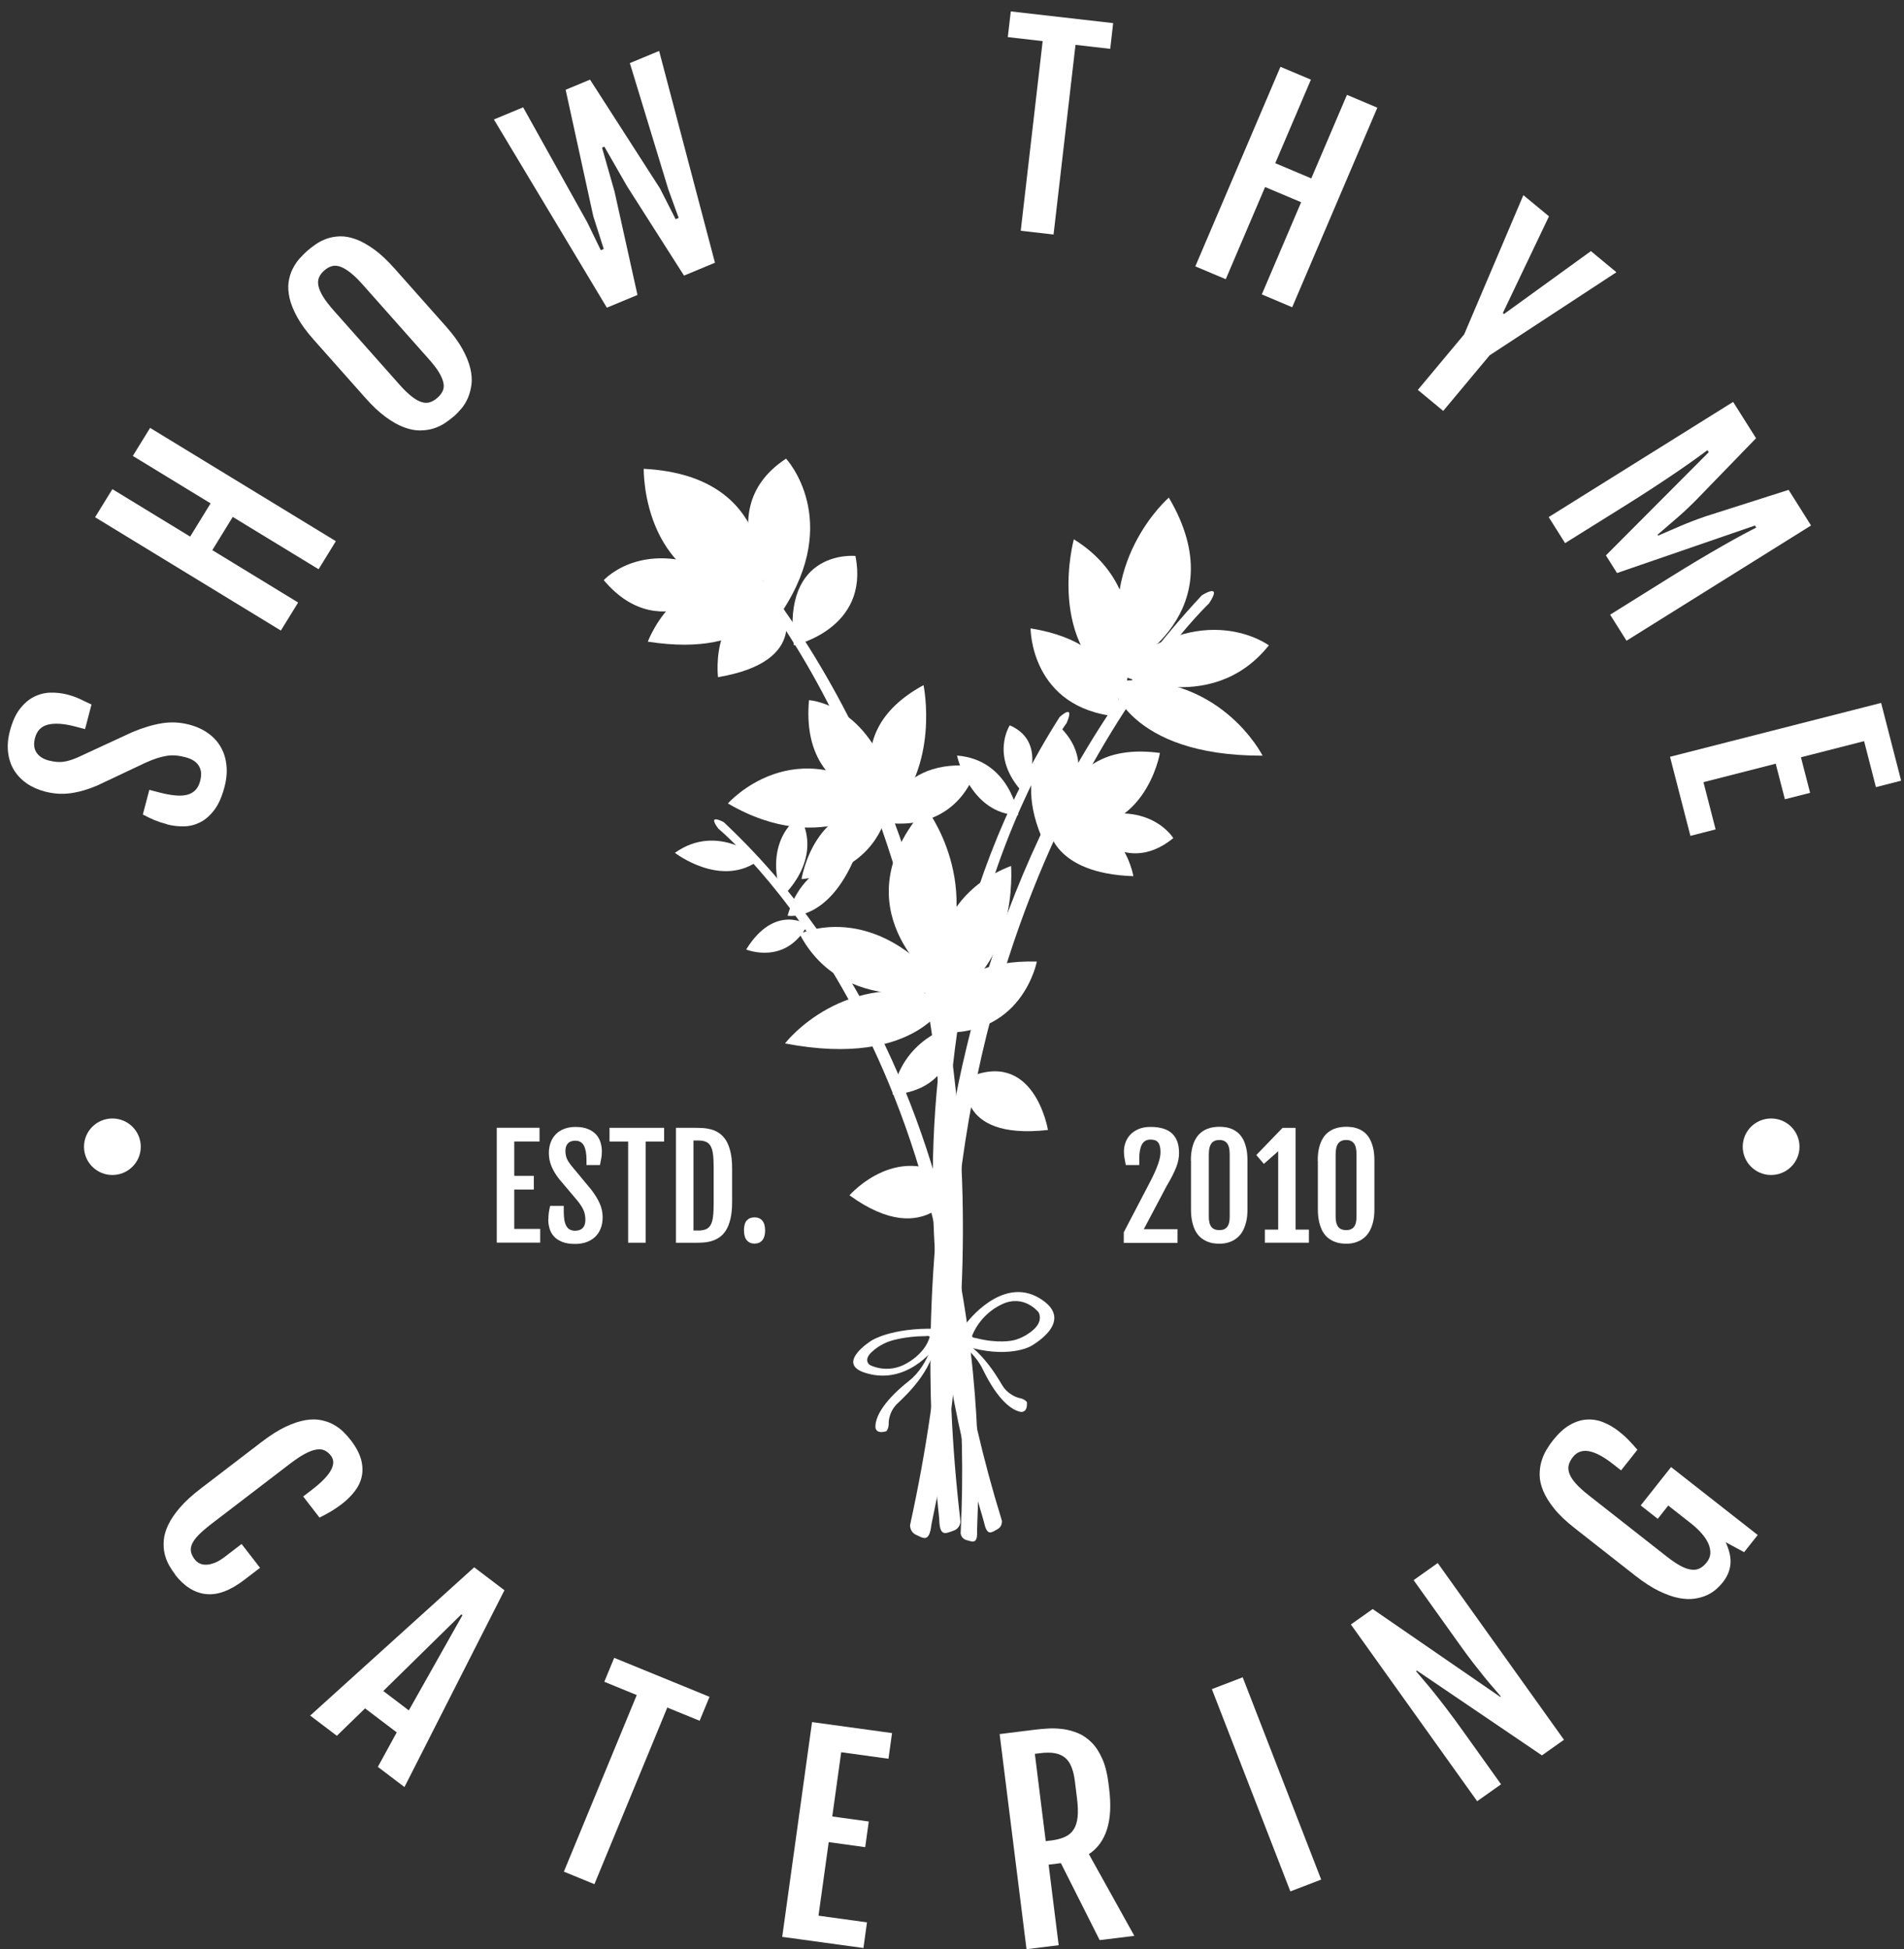 <?xml version="1.0" encoding="UTF-8"?> <svg xmlns="http://www.w3.org/2000/svg" width="211" height="216" viewBox="0 0 211 216" fill="none"><rect x="0" y="0" width="211" height="216" fill="#333333" stroke="none"/><g clip-path="url(#clip0_30_279)"><path d="M55.052 124.976H59.791V126.495H56.991V130.301H59.157V131.82H56.991V136.183H59.865V137.703H55.052V124.969V124.976Z" fill="white"></path><path d="M60.77 135.134C60.77 134.864 60.789 134.607 60.819 134.38C60.85 134.147 60.899 133.896 60.967 133.633H62.475V134.251C62.475 134.595 62.494 134.901 62.537 135.164C62.58 135.428 62.648 135.649 62.746 135.832C62.845 136.016 62.974 136.151 63.134 136.243C63.294 136.335 63.497 136.384 63.731 136.384C64.1 136.384 64.383 136.28 64.574 136.084C64.771 135.881 64.87 135.587 64.87 135.201C64.87 134.999 64.857 134.821 64.827 134.65C64.802 134.484 64.753 134.319 64.685 134.153C64.617 133.988 64.525 133.816 64.414 133.639C64.297 133.455 64.15 133.253 63.971 133.032L61.952 130.642C61.595 130.189 61.318 129.723 61.121 129.257C60.924 128.792 60.825 128.295 60.825 127.768C60.825 127.346 60.893 126.96 61.023 126.604C61.152 126.249 61.349 125.949 61.595 125.691C61.841 125.434 62.155 125.238 62.518 125.097C62.882 124.956 63.3 124.882 63.768 124.882C64.334 124.882 64.802 124.962 65.177 125.121C65.553 125.281 65.855 125.489 66.082 125.746C66.304 126.004 66.464 126.292 66.556 126.616C66.649 126.941 66.698 127.26 66.698 127.578C66.698 127.854 66.68 128.105 66.636 128.338C66.593 128.571 66.544 128.822 66.489 129.104H64.993V128.504C64.993 127.83 64.894 127.309 64.704 126.947C64.507 126.586 64.193 126.408 63.749 126.408C63.386 126.408 63.115 126.512 62.931 126.708C62.752 126.911 62.66 127.18 62.66 127.517C62.66 127.695 62.672 127.86 62.703 128.001C62.728 128.148 62.771 128.277 62.82 128.4C62.875 128.522 62.937 128.639 63.011 128.755C63.085 128.871 63.171 128.988 63.263 129.11L65.516 131.825C65.922 132.358 66.242 132.867 66.458 133.357C66.68 133.847 66.784 134.362 66.784 134.913C66.784 135.367 66.71 135.771 66.569 136.133C66.427 136.494 66.224 136.807 65.959 137.058C65.695 137.309 65.374 137.505 64.999 137.646C64.624 137.781 64.205 137.848 63.731 137.848C63.152 137.848 62.672 137.775 62.291 137.616C61.909 137.456 61.601 137.26 61.38 137.003C61.152 136.752 60.992 136.464 60.899 136.139C60.807 135.814 60.758 135.483 60.758 135.146L60.77 135.134Z" fill="white"></path><path d="M69.603 126.5H67.547V124.98H73.598V126.5H71.549V137.714H69.61V126.5H69.603Z" fill="white"></path><path d="M74.909 124.98H76.922C77.224 124.98 77.544 124.987 77.87 125.005C78.197 125.023 78.517 125.079 78.831 125.164C79.145 125.25 79.44 125.391 79.717 125.581C79.994 125.771 80.234 126.028 80.45 126.365C80.665 126.702 80.825 127.125 80.948 127.634C81.071 128.142 81.133 128.767 81.133 129.503V133.204C81.133 133.939 81.071 134.564 80.948 135.073C80.825 135.581 80.659 136.01 80.45 136.341C80.24 136.672 79.994 136.935 79.717 137.119C79.44 137.309 79.145 137.444 78.831 137.536C78.517 137.628 78.197 137.677 77.87 137.695C77.544 137.714 77.23 137.72 76.922 137.72H74.909V124.987V124.98ZM77.341 136.366C77.692 136.366 77.981 136.317 78.203 136.231C78.424 136.145 78.609 135.986 78.745 135.759C78.88 135.532 78.966 135.226 79.015 134.834C79.065 134.442 79.089 133.951 79.089 133.351V129.398C79.089 128.804 79.065 128.308 79.015 127.916C78.966 127.523 78.874 127.217 78.745 126.99C78.615 126.764 78.43 126.604 78.203 126.519C77.975 126.427 77.686 126.384 77.341 126.384H76.849V136.359H77.341V136.366Z" fill="white"></path><path d="M82.444 136.378C82.444 135.851 82.549 135.471 82.758 135.244C82.967 135.017 83.25 134.901 83.614 134.901C83.977 134.901 84.278 135.023 84.481 135.269C84.685 135.514 84.789 135.881 84.789 136.378C84.789 136.831 84.685 137.186 84.481 137.438C84.272 137.689 83.983 137.811 83.607 137.811C83.25 137.811 82.973 137.689 82.764 137.444C82.555 137.199 82.45 136.843 82.45 136.372L82.444 136.378Z" fill="white"></path><path d="M124.524 136.578L127.349 131.167C127.608 130.677 127.823 130.248 127.983 129.88C128.143 129.513 128.272 129.188 128.365 128.918C128.457 128.642 128.519 128.404 128.556 128.201C128.592 127.999 128.605 127.815 128.605 127.65C128.605 127.392 128.58 127.178 128.531 127C128.482 126.823 128.414 126.682 128.322 126.577C128.229 126.467 128.112 126.394 127.977 126.351C127.841 126.308 127.681 126.283 127.503 126.283C127.066 126.283 126.746 126.461 126.549 126.823C126.352 127.184 126.253 127.699 126.253 128.379V129.102H124.758C124.702 128.826 124.653 128.569 124.616 128.336C124.579 128.103 124.554 127.852 124.554 127.576C124.554 127.252 124.61 126.933 124.727 126.614C124.838 126.296 125.016 126.001 125.256 125.744C125.496 125.487 125.804 125.278 126.173 125.119C126.549 124.96 126.992 124.88 127.509 124.88C128.069 124.88 128.543 124.948 128.943 125.076C129.343 125.205 129.664 125.395 129.922 125.64C130.174 125.891 130.359 126.191 130.482 126.553C130.605 126.915 130.661 127.313 130.661 127.766C130.661 128.024 130.636 128.281 130.587 128.532C130.538 128.783 130.464 129.053 130.353 129.335C130.242 129.617 130.101 129.929 129.928 130.272C129.756 130.616 129.54 130.996 129.282 131.437L126.758 136.21H130.495V137.73H124.536V136.596L124.524 136.578Z" fill="white"></path><path d="M131.972 128.62C131.972 128.062 132.021 127.584 132.126 127.174C132.23 126.769 132.36 126.426 132.532 126.157C132.698 125.881 132.895 125.66 133.111 125.489C133.326 125.317 133.554 125.189 133.788 125.097C134.022 125.005 134.249 124.943 134.483 124.913C134.717 124.882 134.927 124.864 135.124 124.864C135.308 124.864 135.511 124.876 135.739 124.907C135.967 124.931 136.195 124.992 136.428 125.078C136.662 125.164 136.884 125.293 137.106 125.458C137.321 125.624 137.512 125.85 137.684 126.126C137.857 126.402 137.986 126.745 138.09 127.155C138.195 127.566 138.244 128.05 138.244 128.62V134C138.244 134.558 138.195 135.036 138.09 135.44C137.986 135.844 137.85 136.188 137.684 136.476C137.518 136.764 137.321 136.99 137.099 137.168C136.878 137.346 136.656 137.481 136.422 137.579C136.195 137.677 135.967 137.738 135.739 137.775C135.511 137.811 135.308 137.824 135.13 137.824C134.927 137.824 134.711 137.805 134.477 137.775C134.243 137.744 134.009 137.677 133.775 137.579C133.542 137.481 133.314 137.346 133.098 137.174C132.883 137.003 132.692 136.77 132.526 136.488C132.36 136.206 132.23 135.857 132.132 135.452C132.033 135.048 131.984 134.564 131.984 134.006V128.626L131.972 128.62ZM133.96 134.815C133.96 135.342 134.052 135.722 134.249 135.961C134.44 136.2 134.736 136.316 135.13 136.316C135.524 136.316 135.801 136.2 135.991 135.961C136.182 135.722 136.275 135.342 136.275 134.815V127.921C136.275 127.364 136.182 126.959 135.991 126.708C135.801 126.457 135.517 126.328 135.13 126.328C134.742 126.328 134.44 126.457 134.249 126.708C134.059 126.959 133.96 127.364 133.96 127.921V134.815Z" fill="white"></path><path d="M140.165 136.261H141.648V127.578L140.06 128.975L139.223 127.995L142.129 124.986H143.575V124.999V124.992V136.261H145.052V137.713H140.171V136.261H140.165Z" fill="white"></path><path d="M146.031 128.62C146.031 128.062 146.08 127.584 146.185 127.174C146.29 126.769 146.419 126.426 146.591 126.157C146.758 125.881 146.948 125.66 147.17 125.489C147.392 125.317 147.613 125.189 147.847 125.097C148.081 125.005 148.309 124.943 148.543 124.913C148.777 124.882 148.986 124.864 149.183 124.864C149.38 124.864 149.577 124.876 149.805 124.907C150.032 124.931 150.26 124.992 150.494 125.078C150.728 125.164 150.95 125.293 151.171 125.458C151.387 125.624 151.584 125.85 151.75 126.126C151.916 126.402 152.051 126.745 152.156 127.155C152.261 127.566 152.31 128.05 152.31 128.62V134C152.31 134.558 152.261 135.036 152.156 135.44C152.051 135.844 151.916 136.188 151.75 136.476C151.577 136.757 151.387 136.99 151.165 137.168C150.943 137.346 150.722 137.481 150.488 137.579C150.26 137.677 150.032 137.738 149.805 137.775C149.577 137.811 149.374 137.824 149.195 137.824C148.998 137.824 148.777 137.805 148.543 137.775C148.309 137.738 148.075 137.677 147.841 137.579C147.607 137.481 147.379 137.346 147.164 137.174C146.948 137.003 146.758 136.77 146.591 136.488C146.425 136.206 146.296 135.857 146.197 135.452C146.099 135.048 146.044 134.564 146.044 134.006V128.626L146.031 128.62ZM148.013 134.815C148.013 135.342 148.112 135.722 148.303 135.961C148.493 136.2 148.789 136.316 149.183 136.316C149.577 136.316 149.854 136.2 150.045 135.961C150.236 135.722 150.328 135.342 150.328 134.815V127.921C150.328 127.364 150.236 126.959 150.045 126.708C149.854 126.457 149.571 126.328 149.183 126.328C148.795 126.328 148.493 126.457 148.303 126.708C148.112 126.959 148.013 127.364 148.013 127.921V134.815Z" fill="white"></path><path d="M18.5 91.334C18.001 91.205 17.546 91.052 17.133 90.886C16.727 90.715 16.29 90.506 15.828 90.261L16.548 87.528L17.687 87.823C18.315 87.988 18.881 88.092 19.386 88.141C19.891 88.19 20.328 88.172 20.71 88.08C21.091 87.988 21.399 87.816 21.645 87.565C21.891 87.314 22.07 86.977 22.181 86.548C22.359 85.874 22.31 85.316 22.033 84.863C21.756 84.416 21.264 84.097 20.549 83.913C20.186 83.815 19.842 83.754 19.528 83.723C19.214 83.692 18.881 83.699 18.549 83.748C18.216 83.797 17.853 83.876 17.466 83.999C17.078 84.121 16.635 84.293 16.142 84.514L10.787 87.044C9.777 87.479 8.798 87.761 7.857 87.896C6.915 88.031 5.955 87.97 4.988 87.718C4.213 87.516 3.535 87.21 2.951 86.805C2.366 86.395 1.898 85.905 1.547 85.329C1.196 84.753 0.981 84.097 0.895 83.362C0.809 82.626 0.876 81.836 1.098 80.996C1.369 79.973 1.738 79.152 2.212 78.545C2.686 77.939 3.209 77.491 3.794 77.203C4.379 76.915 4.982 76.768 5.616 76.756C6.25 76.744 6.859 76.811 7.45 76.964C7.949 77.093 8.405 77.252 8.811 77.442C9.217 77.632 9.66 77.841 10.14 78.073L9.426 80.794L8.318 80.506C7.081 80.181 6.084 80.114 5.327 80.298C4.576 80.482 4.089 80.972 3.88 81.769C3.708 82.43 3.763 82.976 4.046 83.398C4.33 83.821 4.779 84.115 5.401 84.275C5.727 84.36 6.035 84.409 6.312 84.434C6.589 84.452 6.853 84.446 7.1 84.403C7.346 84.367 7.598 84.305 7.838 84.226C8.084 84.146 8.343 84.048 8.614 83.931L14.665 81.131C15.834 80.641 16.924 80.316 17.927 80.151C18.931 79.985 19.934 80.034 20.937 80.292C21.768 80.506 22.482 80.831 23.079 81.266C23.677 81.695 24.144 82.216 24.483 82.816C24.822 83.417 25.025 84.091 25.099 84.838C25.172 85.586 25.099 86.383 24.871 87.234C24.594 88.288 24.224 89.122 23.757 89.747C23.289 90.365 22.772 90.825 22.199 91.113C21.627 91.407 21.023 91.56 20.383 91.573C19.749 91.585 19.115 91.511 18.5 91.352V91.334Z" fill="white"></path><path d="M10.54 57.313L12.455 54.206L21.073 59.464L23.338 55.781L14.72 50.524L16.635 47.417L37.219 59.972L35.304 63.079L25.794 57.282L23.529 60.965L33.039 66.768L31.125 69.875L10.54 57.319V57.313Z" fill="white"></path><path d="M50.299 46.13C50.01 46.382 49.678 46.639 49.296 46.89C48.914 47.141 48.496 47.343 48.034 47.484C47.572 47.625 47.068 47.699 46.52 47.699C45.972 47.699 45.381 47.583 44.753 47.343C44.125 47.111 43.448 46.725 42.734 46.204C42.014 45.677 41.257 44.966 40.463 44.065L34.8 37.686C33.993 36.779 33.378 35.94 32.953 35.174C32.528 34.408 32.239 33.691 32.091 33.042C31.944 32.392 31.907 31.798 31.98 31.271C32.054 30.744 32.202 30.26 32.417 29.825C32.633 29.39 32.885 29.01 33.181 28.673C33.476 28.342 33.766 28.048 34.049 27.796C34.319 27.564 34.633 27.318 34.997 27.067C35.36 26.816 35.76 26.614 36.203 26.454C36.646 26.295 37.139 26.209 37.674 26.191C38.21 26.173 38.795 26.283 39.429 26.51C40.057 26.736 40.734 27.116 41.46 27.637C42.18 28.158 42.95 28.881 43.768 29.806L49.431 36.185C50.226 37.08 50.829 37.913 51.254 38.685C51.678 39.457 51.968 40.174 52.121 40.83C52.275 41.486 52.319 42.092 52.245 42.638C52.171 43.183 52.035 43.679 51.844 44.12C51.648 44.562 51.414 44.948 51.13 45.279C50.847 45.615 50.577 45.897 50.318 46.124L50.299 46.13ZM48.477 44.078C48.742 43.845 48.939 43.587 49.062 43.324C49.185 43.054 49.21 42.748 49.136 42.411C49.062 42.074 48.902 41.688 48.644 41.259C48.385 40.83 48.003 40.334 47.505 39.776L40.235 31.583C39.724 31.007 39.263 30.554 38.85 30.229C38.438 29.904 38.062 29.678 37.724 29.555C37.385 29.433 37.071 29.414 36.782 29.494C36.492 29.573 36.215 29.727 35.945 29.966C35.668 30.211 35.471 30.468 35.354 30.744C35.237 31.02 35.212 31.338 35.292 31.694C35.366 32.049 35.544 32.447 35.815 32.895C36.092 33.342 36.486 33.85 36.997 34.426L44.267 42.619C44.766 43.183 45.215 43.618 45.609 43.924C46.003 44.237 46.366 44.445 46.698 44.549C47.031 44.66 47.345 44.666 47.628 44.58C47.911 44.494 48.194 44.329 48.471 44.084L48.477 44.078Z" fill="white"></path><path d="M54.738 13.237L57.975 11.895L65.097 24.671L66.581 27.729L66.907 27.594L65.744 23.948L62.684 9.947L65.387 8.825L73.137 20.878L74.873 24.291L75.211 24.15L74.054 20.958L69.8 6.993L73.044 5.645L79.231 29.114L75.802 30.542L69.493 20.645L66.975 16.252L66.716 16.362L68.102 21.228L70.644 32.686L67.252 34.096L54.744 13.255L54.738 13.237Z" fill="white"></path><path d="M115.543 4.554L111.683 4.113L112.015 1.264L123.36 2.563L123.034 5.412L119.187 4.971L116.755 25.989L113.117 25.572L115.549 4.548L115.543 4.554Z" fill="white"></path><path d="M141.901 7.404L145.274 8.825L141.322 18.084L145.317 19.769L149.269 10.51L152.636 11.932L143.2 34.047L139.833 32.625L144.191 22.41L140.196 20.725L135.838 30.94L132.464 29.518L141.901 7.397V7.404Z" fill="white"></path><path d="M162.263 37.043L168.819 21.626L171.657 23.973L166.542 34.69L166.671 34.8L176.304 27.827L179.13 30.168L165.077 39.377L159.937 45.536L157.124 43.207L162.263 37.049V37.043Z" fill="white"></path><path d="M192.063 44.537L194.605 48.563L187.92 55.456C187.169 56.21 186.436 56.896 185.716 57.509C184.996 58.122 184.319 58.71 183.691 59.255L183.753 59.353C184.528 59.023 185.347 58.673 186.215 58.293C187.083 57.92 188.025 57.558 189.028 57.215L198.212 54.286L200.699 58.232L180.25 71.002L178.434 68.116L185.199 63.894C186.239 63.245 187.243 62.632 188.209 62.056C189.176 61.48 190.074 60.953 190.899 60.487C191.718 60.015 192.45 59.611 193.091 59.268C193.731 58.925 194.242 58.655 194.623 58.465L194.482 58.238L179.197 63.502L177.966 61.547L189.36 50.113L189.219 49.886C188.88 50.144 188.419 50.481 187.828 50.904C187.237 51.326 186.553 51.804 185.772 52.337C184.99 52.87 184.122 53.447 183.18 54.065C182.238 54.684 181.241 55.315 180.207 55.965L173.442 60.187L171.626 57.301L192.075 44.531L192.063 44.537Z" fill="white"></path><path d="M208.461 77.883L210.683 86.511L207.889 87.228L206.578 82.13L199.579 83.919L200.594 87.859L197.8 88.57L196.784 84.63L188.776 86.677L190.124 91.91L187.329 92.627L185.07 83.864L208.455 77.896L208.461 77.883Z" fill="white"></path><path d="M19.411 174.479C19.183 174.179 18.955 173.842 18.74 173.462C18.524 173.076 18.358 172.653 18.247 172.188C18.137 171.722 18.106 171.219 18.149 170.686C18.192 170.153 18.358 169.583 18.641 168.983C18.924 168.382 19.355 167.745 19.934 167.071C20.513 166.397 21.282 165.692 22.236 164.963L29.014 159.773C29.98 159.038 30.86 158.48 31.654 158.106C32.448 157.733 33.181 157.487 33.833 157.377C34.492 157.267 35.077 157.267 35.6 157.377C36.123 157.487 36.591 157.653 36.997 157.886C37.404 158.119 37.767 158.382 38.068 158.688C38.376 158.995 38.641 159.289 38.862 159.583C39.447 160.343 39.829 161.054 40.014 161.728C40.192 162.402 40.217 163.033 40.087 163.621C39.958 164.216 39.694 164.761 39.3 165.27C38.906 165.778 38.432 166.244 37.884 166.667C37.471 166.979 37.077 167.249 36.702 167.475C36.32 167.702 35.889 167.929 35.409 168.174L33.599 165.833L34.572 165.086C35.625 164.277 36.326 163.56 36.671 162.929C37.016 162.298 37.016 161.758 36.671 161.311C36.462 161.041 36.228 160.852 35.969 160.729C35.711 160.606 35.403 160.576 35.046 160.637C34.695 160.692 34.283 160.845 33.821 161.09C33.353 161.336 32.818 161.691 32.202 162.157L23.461 168.848C22.864 169.308 22.39 169.712 22.033 170.074C21.682 170.429 21.436 170.766 21.294 171.072C21.153 171.385 21.11 171.679 21.165 171.961C21.221 172.243 21.362 172.531 21.59 172.819C21.731 173.009 21.916 173.15 22.132 173.254C22.347 173.358 22.599 173.407 22.883 173.395C23.166 173.383 23.48 173.309 23.818 173.174C24.157 173.039 24.52 172.825 24.902 172.531L26.773 171.097L28.817 173.738L27.044 175.092C25.505 176.269 24.101 176.789 22.827 176.649C21.553 176.514 20.408 175.791 19.392 174.485L19.411 174.479Z" fill="white"></path><path d="M52.553 173.683L55.901 176.226L44.821 198.034L41.873 195.797L43.965 191.974L40.457 189.314L37.33 192.354L34.375 190.111L52.546 173.683H52.553ZM45.307 189.535L51.248 178.989L51.124 178.897L42.476 187.39L45.307 189.541V189.535Z" fill="white"></path><path d="M70.564 187.838L66.969 186.367L68.065 183.714L78.628 188.034L77.532 190.687L73.949 189.223L65.873 208.794L62.488 207.409L70.564 187.838Z" fill="white"></path><path d="M89.991 190.834L98.855 192.053L98.461 194.897L93.222 194.174L92.231 201.294L96.276 201.851L95.882 204.695L91.837 204.137L90.705 212.287L96.079 213.028L95.685 215.871L86.685 214.634L89.991 190.828V190.834Z" fill="white"></path><path d="M110.778 192.164L114.718 191.673C115.167 191.618 115.66 191.575 116.207 191.545C116.749 191.514 117.297 191.545 117.851 191.618C118.411 191.698 118.953 191.851 119.488 192.072C120.024 192.298 120.516 192.642 120.972 193.095C121.427 193.548 121.815 194.143 122.141 194.872C122.474 195.601 122.702 196.508 122.837 197.587L122.911 198.187C123.139 200.001 123.059 201.508 122.677 202.715C122.295 203.916 121.631 204.836 120.67 205.467L125.706 214.523L121.864 214.995L117.568 206.465L116.207 206.637L117.322 215.559L113.758 216L110.778 192.158V192.164ZM116.429 203.965C117.063 203.886 117.592 203.751 118.017 203.555C118.442 203.365 118.762 203.083 118.996 202.715C119.224 202.354 119.365 201.888 119.421 201.331C119.476 200.773 119.451 200.093 119.353 199.29L119.119 197.403C119.045 196.784 118.922 196.263 118.75 195.834C118.584 195.399 118.35 195.056 118.048 194.799C117.746 194.541 117.365 194.37 116.909 194.284C116.454 194.198 115.894 194.198 115.229 194.284L114.681 194.351L115.887 204.027L116.435 203.959L116.429 203.965Z" fill="white"></path><path d="M134.299 187.182L137.715 185.871L146.413 208.285L142.997 209.597L134.299 187.182Z" fill="white"></path><path d="M149.7 180.019L152.119 178.309L166.252 188.04L166.32 187.991C166.08 187.703 165.803 187.384 165.501 187.035C165.194 186.686 164.855 186.287 164.486 185.828C164.116 185.374 163.704 184.847 163.248 184.265C162.793 183.683 162.294 183.003 161.759 182.249L156.656 175.104L159.327 173.211L173.319 192.795L170.875 194.523L157.013 185.123L156.921 185.19C157.191 185.521 157.487 185.871 157.813 186.244C158.139 186.618 158.509 187.065 158.927 187.586C159.346 188.107 159.826 188.72 160.361 189.425C160.897 190.129 161.525 190.981 162.233 191.974L166.345 197.728L163.698 199.603L149.706 180.019H149.7Z" fill="white"></path><path d="M190.906 175.362C190.733 175.583 190.505 175.821 190.222 176.079C189.939 176.336 189.601 176.557 189.194 176.753C188.794 176.943 188.326 177.078 187.803 177.157C187.28 177.237 186.689 177.212 186.03 177.084C185.372 176.955 184.639 176.692 183.839 176.306C183.039 175.913 182.165 175.35 181.217 174.608L174.501 169.338C173.547 168.591 172.79 167.874 172.242 167.188C171.688 166.501 171.282 165.846 171.023 165.227C170.764 164.608 170.629 164.02 170.623 163.468C170.617 162.917 170.684 162.408 170.826 161.93C170.968 161.458 171.158 161.023 171.392 160.637C171.626 160.245 171.866 159.902 172.106 159.602C172.716 158.836 173.331 158.272 173.959 157.91C174.587 157.549 175.215 157.347 175.837 157.31C176.465 157.267 177.08 157.371 177.677 157.61C178.274 157.849 178.853 158.186 179.401 158.615C179.807 158.934 180.164 159.252 180.472 159.571C180.78 159.89 181.106 160.251 181.457 160.656L179.647 162.941L178.748 162.237C176.668 160.607 175.19 160.343 174.31 161.458C174.07 161.759 173.916 162.065 173.842 162.365C173.768 162.666 173.799 162.99 173.935 163.333C174.064 163.677 174.31 164.038 174.655 164.43C175.006 164.822 175.486 165.251 176.095 165.729L184.682 172.47C185.273 172.935 185.796 173.285 186.24 173.524C186.683 173.763 187.089 173.904 187.44 173.94C187.791 173.983 188.099 173.94 188.376 173.793C188.653 173.646 188.905 173.432 189.139 173.131C189.391 172.819 189.521 172.476 189.539 172.12C189.551 171.765 189.471 171.397 189.305 171.017C189.133 170.644 188.88 170.27 188.542 169.89C188.209 169.51 187.809 169.142 187.348 168.781L184.873 166.838L183.71 168.309L181.82 166.826L185.187 162.574L194.79 170.104L193.282 172.004L191.238 170.901C191.657 171.814 191.835 172.623 191.767 173.334C191.7 174.044 191.416 174.719 190.912 175.356L190.906 175.362Z" fill="white"></path><path d="M12.455 130.207C14.192 130.207 15.6 128.805 15.6 127.076C15.6 125.347 14.192 123.945 12.455 123.945C10.718 123.945 9.309 125.347 9.309 127.076C9.309 128.805 10.718 130.207 12.455 130.207Z" fill="white"></path><path d="M196.273 130.207C198.01 130.207 199.419 128.805 199.419 127.076C199.419 125.347 198.01 123.945 196.273 123.945C194.536 123.945 193.128 125.347 193.128 127.076C193.128 128.805 194.536 130.207 196.273 130.207Z" fill="white"></path><path d="M86.667 67.767C86.667 67.767 77.92 56.859 87.11 50.824C87.11 50.824 93.401 57.558 86.667 67.767Z" fill="white"></path><path d="M87.978 71.517C87.978 71.517 96.417 69.703 94.798 61.608C94.798 61.608 86.605 60.781 87.978 71.517Z" fill="white"></path><path d="M71.339 51.951C71.339 51.951 71.032 65.659 84.457 65.934C84.457 65.934 86.464 52.736 71.339 51.951Z" fill="white"></path><path d="M66.907 64.292C66.907 64.292 71.789 58.839 81.114 64.292C81.114 64.292 73.506 72.099 66.907 64.292Z" fill="white"></path><path d="M71.789 71.106C71.789 71.106 75.771 60.407 85.811 66.278C85.811 66.278 83.952 73 71.789 71.106Z" fill="white"></path><path d="M79.569 75.04C79.569 75.04 78.468 65.781 86.673 67.068C86.673 67.068 89.985 73.294 79.569 75.04Z" fill="white"></path><path d="M99.236 88.919C99.236 88.919 88.643 88.907 89.652 77.589C89.652 77.589 96.953 77.987 99.236 88.919Z" fill="white"></path><path d="M102.345 75.923C102.345 75.923 104.229 84.912 98.455 90.568C98.455 90.568 91.911 81.609 102.345 75.923Z" fill="white"></path><path d="M108.261 84.936C108.261 84.936 106.635 92.259 98.005 91.162C98.005 91.162 99.169 83.796 108.261 84.936Z" fill="white"></path><path d="M88.827 97.424C88.827 97.424 90.2 88.454 98.43 89.458C98.43 89.458 97.642 96.573 88.827 97.424Z" fill="white"></path><path d="M80.665 89.036C80.665 89.036 88.107 80.573 98.399 88.674C98.399 88.674 91.314 95.255 80.665 89.036Z" fill="white"></path><path d="M103.705 108.822C103.705 108.822 92.779 100.58 102.567 89.471C102.567 89.471 109.486 98.209 103.705 108.822Z" fill="white"></path><path d="M112.046 95.96C112.046 95.96 113.031 108.282 103.416 111.438C103.416 111.438 101.711 99.918 112.046 95.96Z" fill="white"></path><path d="M114.902 106.555C114.902 106.555 113.259 115.268 103.564 114.361C103.564 114.361 103.459 106.236 114.902 106.555Z" fill="white"></path><path d="M86.993 115.63C86.993 115.63 93.573 107.033 105.103 110.721C105.103 110.721 101.81 118.467 86.993 115.63Z" fill="white"></path><path d="M88.606 103.491C88.606 103.491 96.787 99.508 104.795 109.649C104.795 109.649 93.493 112.762 88.606 103.491Z" fill="white"></path><path d="M83.577 65.028C83.577 65.028 115.567 102.032 100.855 168.989C100.855 168.989 100.788 169.755 101.539 170.092C102.29 170.429 102.973 171.005 103.213 169.001C103.453 166.991 118.442 108.926 84.463 64.231C84.463 64.231 82.247 62.491 83.57 65.034L83.577 65.028Z" fill="white"></path><path d="M115.401 92.688C115.401 92.688 123.157 86.064 117.402 80.5C117.402 80.5 111.972 84.47 115.401 92.688Z" fill="white"></path><path d="M113.4 87.877C113.4 87.877 116.454 82.362 111.905 80.377C111.905 80.377 109.621 83.852 113.4 87.877Z" fill="white"></path><path d="M94.14 132.456C94.14 132.456 99.809 125.973 106.149 131.292C106.149 131.292 102.924 138.835 94.14 132.456Z" fill="white"></path><path d="M128.543 83.441C128.543 83.441 126.887 93.301 117.235 91.677C117.235 91.677 117.605 81.952 128.543 83.441Z" fill="white"></path><path d="M130.027 92.878C130.027 92.878 127.275 88.313 119.852 90.954C119.852 90.954 124.234 97.578 130.027 92.878Z" fill="white"></path><path d="M125.601 97.094C125.601 97.094 124.216 88.895 116.22 91.732C116.22 91.732 116.632 96.799 125.601 97.094Z" fill="white"></path><path d="M116.134 125.219C116.134 125.219 114.625 116.015 107.097 119.508C107.097 119.508 105.638 126.402 116.134 125.219Z" fill="white"></path><path d="M124.776 73.943C124.776 73.943 137.056 67.877 129.528 55.144C129.528 55.144 121.095 62.436 124.776 73.943Z" fill="white"></path><path d="M98.904 121.279C98.904 121.279 106.02 121.353 105.546 113.699C105.546 113.699 99.92 115.096 98.904 121.279Z" fill="white"></path><path d="M119.002 59.764C119.002 59.764 115.721 71.688 124.573 76.572C124.573 76.572 128.408 65.573 119.002 59.764Z" fill="white"></path><path d="M114.207 69.635C114.207 69.635 114.182 78.502 123.877 79.409C123.877 79.409 125.502 71.449 114.207 69.635Z" fill="white"></path><path d="M139.919 83.741C139.919 83.741 135.068 74.072 123.052 75.549C123.052 75.549 124.838 83.772 139.919 83.741Z" fill="white"></path><path d="M140.614 71.517C140.614 71.517 133.326 66.081 123.557 74.55C123.557 74.55 134.071 79.709 140.614 71.517Z" fill="white"></path><path d="M74.793 94.508C74.793 94.508 80.019 98.558 84.254 95.218C84.254 95.218 79.594 91.088 74.793 94.508Z" fill="white"></path><path d="M106.057 83.729C106.057 83.729 107.436 90.181 112.834 90.335C112.834 90.335 111.942 84.189 106.057 83.729Z" fill="white"></path><path d="M82.69 105.219C82.69 105.219 87.073 107.045 89.504 102.473C89.504 102.473 85.897 100.047 82.69 105.219Z" fill="white"></path><path d="M94.786 94.881C94.786 94.881 89.006 95.28 87.282 101.475C87.282 101.475 91.714 102.284 94.786 94.881Z" fill="white"></path><path d="M88.63 90.433C88.63 90.433 84.451 92.896 86.642 99.416C86.642 99.416 91.345 95.316 88.63 90.433Z" fill="white"></path><path d="M133.991 66.86C133.991 66.86 98.473 100.525 106.438 168.603C106.438 168.603 106.432 169.375 105.644 169.632C104.857 169.89 104.13 170.404 104.087 168.376C104.044 166.354 94.915 107.094 133.185 65.971C133.185 65.971 135.567 64.458 133.991 66.86Z" fill="white"></path><path d="M118.233 80.077C118.233 80.077 93.986 113.344 111.024 168.499C111.024 168.499 111.135 169.142 110.526 169.467C109.916 169.792 109.387 170.337 109.042 168.664C108.698 166.991 92.053 119.318 117.426 79.458C117.426 79.458 119.162 77.847 118.226 80.071L118.233 80.077Z" fill="white"></path><path d="M79.625 91.842C79.625 91.842 109.135 116.31 106.457 169.914C106.457 169.914 106.506 170.515 107.128 170.674C107.756 170.833 108.353 171.195 108.279 169.614C108.205 168.033 112.249 121.255 80.203 91.107C80.203 91.107 78.264 90.047 79.619 91.842H79.625Z" fill="white"></path><path d="M115.204 143.866C111.012 141.329 107.085 146.635 107.085 146.635C105.595 148.958 106.851 149.135 106.851 149.135C111.671 150.637 114.195 149.197 114.195 149.197C114.195 149.197 119.402 146.409 115.204 143.866ZM114.545 147.334C113.413 148.357 112.225 148.541 112.225 148.541C112.225 148.541 110.587 148.921 108.15 148.277C108.15 148.277 107.565 148.259 107.768 147.934C107.768 147.934 108.55 145.71 111.018 144.54C113.487 143.363 115.087 145.416 115.087 145.416C115.087 145.416 115.672 146.311 114.545 147.334Z" fill="white"></path><path d="M96.546 152.309C101.046 153.241 103.902 148.964 103.902 148.964C104.93 147.138 103.687 147.248 103.687 147.248C98.763 147.125 96.583 148.553 96.583 148.553C96.583 148.553 92.047 151.378 96.546 152.303V152.309ZM96.565 149.864C97.476 148.97 98.59 148.633 98.59 148.633C98.59 148.633 100.104 148.081 102.573 148.063C102.573 148.063 103.139 147.971 103.004 148.222C103.004 148.222 102.647 149.852 100.461 151.09C98.282 152.328 96.374 151.249 96.374 151.249C96.374 151.249 95.648 150.759 96.559 149.864H96.565Z" fill="white"></path><path d="M103.607 147.744C103.607 147.744 103.145 151.121 100.72 153.039C98.295 154.957 96.971 156.795 97.014 158.167C97.014 158.167 97.027 158.964 98.215 158.603C98.215 158.603 98.516 158.345 98.486 157.64C98.486 157.64 98.479 156.446 99.47 155.514C100.461 154.583 104.075 151.231 103.601 147.751L103.607 147.744Z" fill="white"></path><path d="M104.358 147.763C104.358 147.763 107.565 148.951 108.907 151.733C110.249 154.515 111.763 156.2 113.111 156.458C113.111 156.458 113.893 156.617 113.801 155.385C113.801 155.385 113.61 155.036 112.914 154.908C112.914 154.908 111.745 154.65 111.049 153.48C110.36 152.309 107.873 148.063 104.352 147.757L104.358 147.763Z" fill="white"></path></g><defs><clipPath id="clip0_30_279"><rect width="211" height="216" fill="white"></rect></clipPath></defs></svg> 